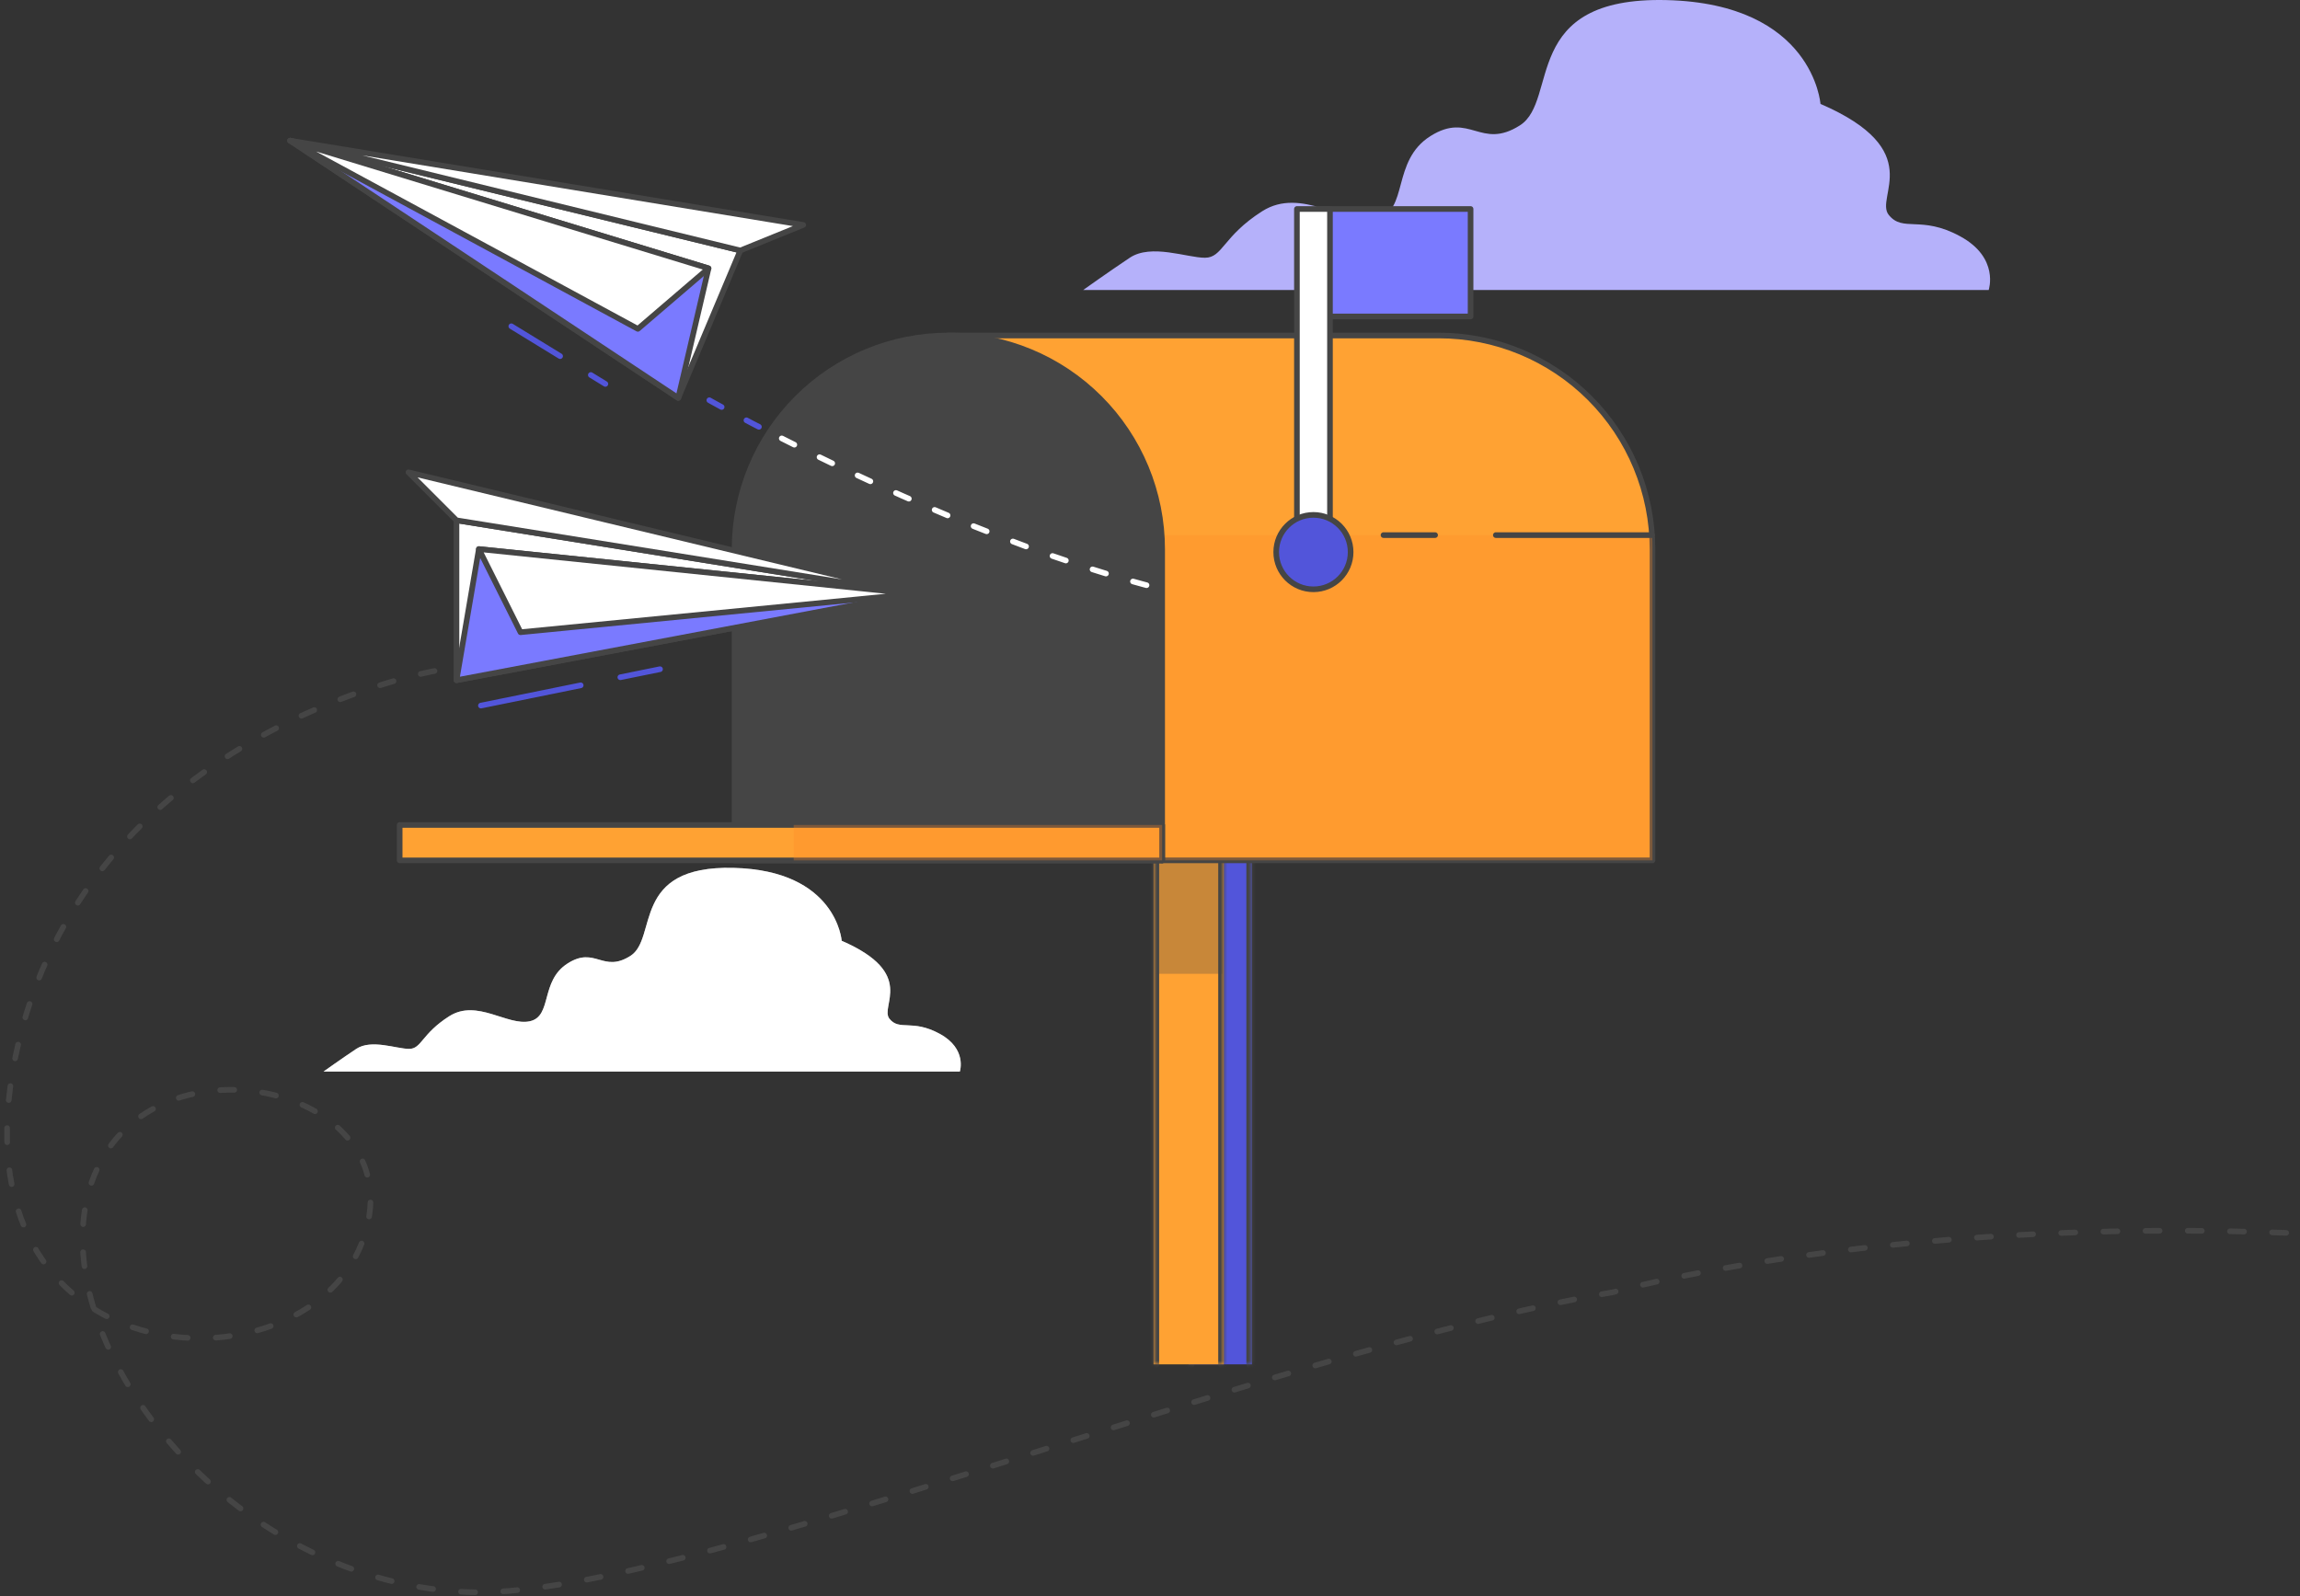 <?xml version="1.0" encoding="UTF-8"?> <svg xmlns="http://www.w3.org/2000/svg" width="327" height="227" viewBox="0 0 327 227" fill="none"><rect x="0" y="0" width="327" height="227" fill="#333333" stroke="none"/> <path d="M278.699 33.608C273.1 30.549 270.56 33.097 268.524 30.549C266.487 28 274.123 21.387 258.824 14.774C258.824 14.774 257.81 0.524 236.939 0.013C216.067 -0.498 221.693 14.262 216.094 17.825C210.495 21.387 208.969 15.823 203.37 19.35C197.771 22.877 200.319 30.037 195.743 31.051C191.166 32.065 185.047 26.475 179.448 30.037C173.849 33.599 173.849 36.65 171.309 36.65C168.77 36.65 163.673 34.613 160.622 36.65C157.571 38.687 154 41.236 154 41.236H282.738C282.738 41.236 284.298 36.659 278.699 33.608Z" fill="#B5B1FA"></path> <path d="M133.607 147C129.675 144.857 127.885 146.638 126.456 144.857C125.028 143.076 130.389 138.42 119.667 133.773C119.667 133.773 118.953 123.765 104.289 123.404C89.625 123.042 93.567 133.412 89.634 135.916C85.701 138.42 84.634 134.487 80.702 136.992C76.769 139.496 78.55 144.495 75.341 145.21C72.131 145.924 67.828 141.991 63.877 144.495C59.927 147 59.945 149.142 58.164 149.142C56.383 149.142 52.794 147.714 50.651 149.142C48.508 150.571 46.004 152.361 46.004 152.361H136.464C136.464 152.361 137.54 149.142 133.607 147Z" fill="white"></path> <path opacity="0.5" d="M133.607 147C129.675 144.857 127.885 146.638 126.456 144.857C125.028 143.076 130.389 138.42 119.667 133.773C119.667 133.773 118.953 123.765 104.289 123.404C89.625 123.042 93.567 133.412 89.634 135.916C85.701 138.42 84.634 134.487 80.702 136.992C76.769 139.496 78.55 144.495 75.341 145.21C72.131 145.924 67.828 141.991 63.877 144.495C59.927 147 59.945 149.142 58.164 149.142C56.383 149.142 52.794 147.714 50.651 149.142C48.508 150.571 46.004 152.361 46.004 152.361H136.464C136.464 152.361 137.54 149.142 133.607 147Z" fill="white"></path> <mask id="path-4-inside-1_205_2474" fill="white"> <path d="M169 194V118H178V194"></path> </mask> <path d="M169 194V118H178V194" fill="#5255DA"></path> <path d="M168.2 194C168.2 194.442 168.558 194.8 169 194.8C169.442 194.8 169.8 194.442 169.8 194H168.2ZM169 118V117.2C168.558 117.2 168.2 117.558 168.2 118H169ZM178 118H178.8C178.8 117.558 178.442 117.2 178 117.2V118ZM177.2 194C177.2 194.442 177.558 194.8 178 194.8C178.442 194.8 178.8 194.442 178.8 194H177.2ZM169.8 194V118H168.2V194H169.8ZM169 118.8H178V117.2H169V118.8ZM177.2 118V194H178.8V118H177.2Z" fill="#454545" mask="url(#path-4-inside-1_205_2474)"></path> <mask id="path-6-inside-2_205_2474" fill="white"> <path d="M164 194V118H174V194"></path> </mask> <path d="M164 194V118H174V194" fill="#FFA233"></path> <path d="M163.2 194C163.2 194.442 163.558 194.8 164 194.8C164.442 194.8 164.8 194.442 164.8 194H163.2ZM164 118V117.2C163.558 117.2 163.2 117.558 163.2 118H164ZM174 118H174.8C174.8 117.558 174.442 117.2 174 117.2V118ZM173.2 194C173.2 194.442 173.558 194.8 174 194.8C174.442 194.8 174.8 194.442 174.8 194H173.2ZM164.8 194V118H163.2V194H164.8ZM164 118.8H174V117.2H164V118.8ZM173.2 118V194H174.8V118H173.2Z" fill="#454545" mask="url(#path-6-inside-2_205_2474)"></path> <g style="mix-blend-mode:multiply" opacity="0.3"> <path d="M173.807 117.302H164.399V138.464H173.807V117.302Z" fill="#454545"></path> </g> <path d="M204.545 47.704H134.833L165.219 122.336H234.94V78.089C234.94 74.098 234.154 70.146 232.626 66.459C231.099 62.772 228.86 59.422 226.037 56.6C223.215 53.779 219.864 51.541 216.176 50.014C212.489 48.488 208.536 47.703 204.545 47.704Z" fill="#FFA233" stroke="#454545" stroke-width="0.8" stroke-linecap="round" stroke-linejoin="round"></path> <g style="mix-blend-mode:multiply" opacity="0.3"> <path d="M159.902 109.269L165.192 122.337H234.94V78.09C234.94 77.42 234.94 76.749 234.869 76.088H159.919L159.902 109.269Z" fill="#FF8825"></path> </g> <path d="M204.034 76.088H196.698" stroke="#454545" stroke-width="0.8" stroke-linecap="round" stroke-linejoin="round"></path> <path d="M234.869 76.088H212.667" stroke="#454545" stroke-width="0.8" stroke-linecap="round" stroke-linejoin="round"></path> <path d="M134.833 47.704C142.894 47.704 150.625 50.906 156.325 56.606C162.025 62.306 165.228 70.037 165.228 78.098V122.345H104.439V78.089C104.441 70.03 107.644 62.301 113.344 56.603C119.044 50.905 126.774 47.704 134.833 47.704Z" fill="#454545" stroke="#454545" stroke-width="0.8" stroke-linecap="round" stroke-linejoin="round"></path> <path d="M165.219 117.302H112.842V122.337H165.219V117.302Z" fill="#FFA233" stroke="#454545" stroke-width="0.8" stroke-linecap="round" stroke-linejoin="round"></path> <path d="M165.219 117.302H56.823V122.337H165.219V117.302Z" fill="#FFA233" stroke="#454545" stroke-width="0.8" stroke-linecap="round" stroke-linejoin="round"></path> <path opacity="0.3" d="M165.219 117.302H112.842V122.337H165.219V117.302Z" fill="#FF8825"></path> <path d="M209.078 29.716H187.325V44.997H209.078V29.716Z" fill="#7A7AFF" stroke="#454545" stroke-width="0.8" stroke-linecap="round" stroke-linejoin="round"></path> <path d="M189.088 29.716H184.388V77.331H189.088V29.716Z" fill="white" stroke="#454545" stroke-width="0.8" stroke-linecap="round" stroke-linejoin="round"></path> <path d="M186.734 83.795C189.656 83.795 192.024 81.426 192.024 78.504C192.024 75.582 189.656 73.213 186.734 73.213C183.812 73.213 181.443 75.582 181.443 78.504C181.443 81.426 183.812 83.795 186.734 83.795Z" fill="#5255DA" stroke="#454545" stroke-width="0.8" stroke-linecap="round" stroke-linejoin="round"></path> <path d="M111.147 62.334C123.422 68.568 144.76 78.558 164.441 83.584" stroke="white" stroke-width="0.8" stroke-linecap="round" stroke-linejoin="round" stroke-dasharray="2 4"></path> <path d="M100.848 56.91C100.848 56.91 104.781 59.132 111.147 62.368" stroke="#5255DA" stroke-width="0.8" stroke-linecap="round" stroke-linejoin="round" stroke-dasharray="2 4"></path> <path d="M96.431 56.584L105.257 35.616L41.25 20L96.431 56.584Z" fill="white" stroke="#454545" stroke-width="0.8" stroke-linecap="round" stroke-linejoin="round"></path> <path d="M100.734 38.156L96.431 56.584L41.25 20L100.734 38.156Z" fill="#7A7AFF" stroke="#454545" stroke-width="0.8" stroke-linecap="round" stroke-linejoin="round"></path> <path d="M100.734 38.156L90.69 46.762L41.25 20L100.734 38.156Z" fill="white" stroke="#454545" stroke-width="0.8" stroke-linecap="round" stroke-linejoin="round"></path> <path d="M105.257 35.616L114.198 31.983L41.25 20L105.257 35.616Z" fill="white" stroke="#454545" stroke-width="0.8" stroke-linecap="round" stroke-linejoin="round"></path> <path d="M83.998 53.322L86.07 54.591" stroke="#5255DA" stroke-width="0.8" stroke-linecap="round" stroke-linejoin="round"></path> <path d="M72.694 46.391L79.633 50.641" stroke="#5255DA" stroke-width="0.8" stroke-linecap="round" stroke-linejoin="round"></path> <path d="M64.899 96.722V73.982L129.955 84.439L64.899 96.722Z" fill="white" stroke="#454545" stroke-width="0.8" stroke-linecap="round" stroke-linejoin="round"></path> <path d="M68.082 78.073L64.899 96.722L129.955 84.439L68.082 78.073Z" fill="#7A7AFF" stroke="#454545" stroke-width="0.8" stroke-linecap="round" stroke-linejoin="round"></path> <path d="M68.082 78.073L73.999 89.897L129.955 84.439L68.082 78.073Z" fill="white" stroke="#454545" stroke-width="0.8" stroke-linecap="round" stroke-linejoin="round"></path> <path d="M64.899 73.982L58.074 67.157L129.955 84.439L64.899 73.982Z" fill="white" stroke="#454545" stroke-width="0.8" stroke-linecap="round" stroke-linejoin="round"></path> <path d="M88.195 96.299L93.838 95.153" stroke="#5255DA" stroke-width="0.8" stroke-linecap="round" stroke-linejoin="round"></path> <path d="M68.373 100.328L82.561 97.445" stroke="#5255DA" stroke-width="0.8" stroke-linecap="round" stroke-linejoin="round"></path> <path d="M61.773 95.408C61.773 95.408 11.691 104.257 2.193 150.268C-7.305 196.279 42.777 198.934 51.411 176.813C60.046 154.692 22.053 145.844 13.418 167.08C4.783 188.316 30.688 224.594 66.091 226.364C95.51 227.832 177.99 192.643 229.29 183.75C229.29 183.75 267.283 172.973 326 175.335" stroke="#454545" stroke-width="0.8" stroke-linecap="round" stroke-linejoin="round" stroke-dasharray="2 4"></path> </svg> 